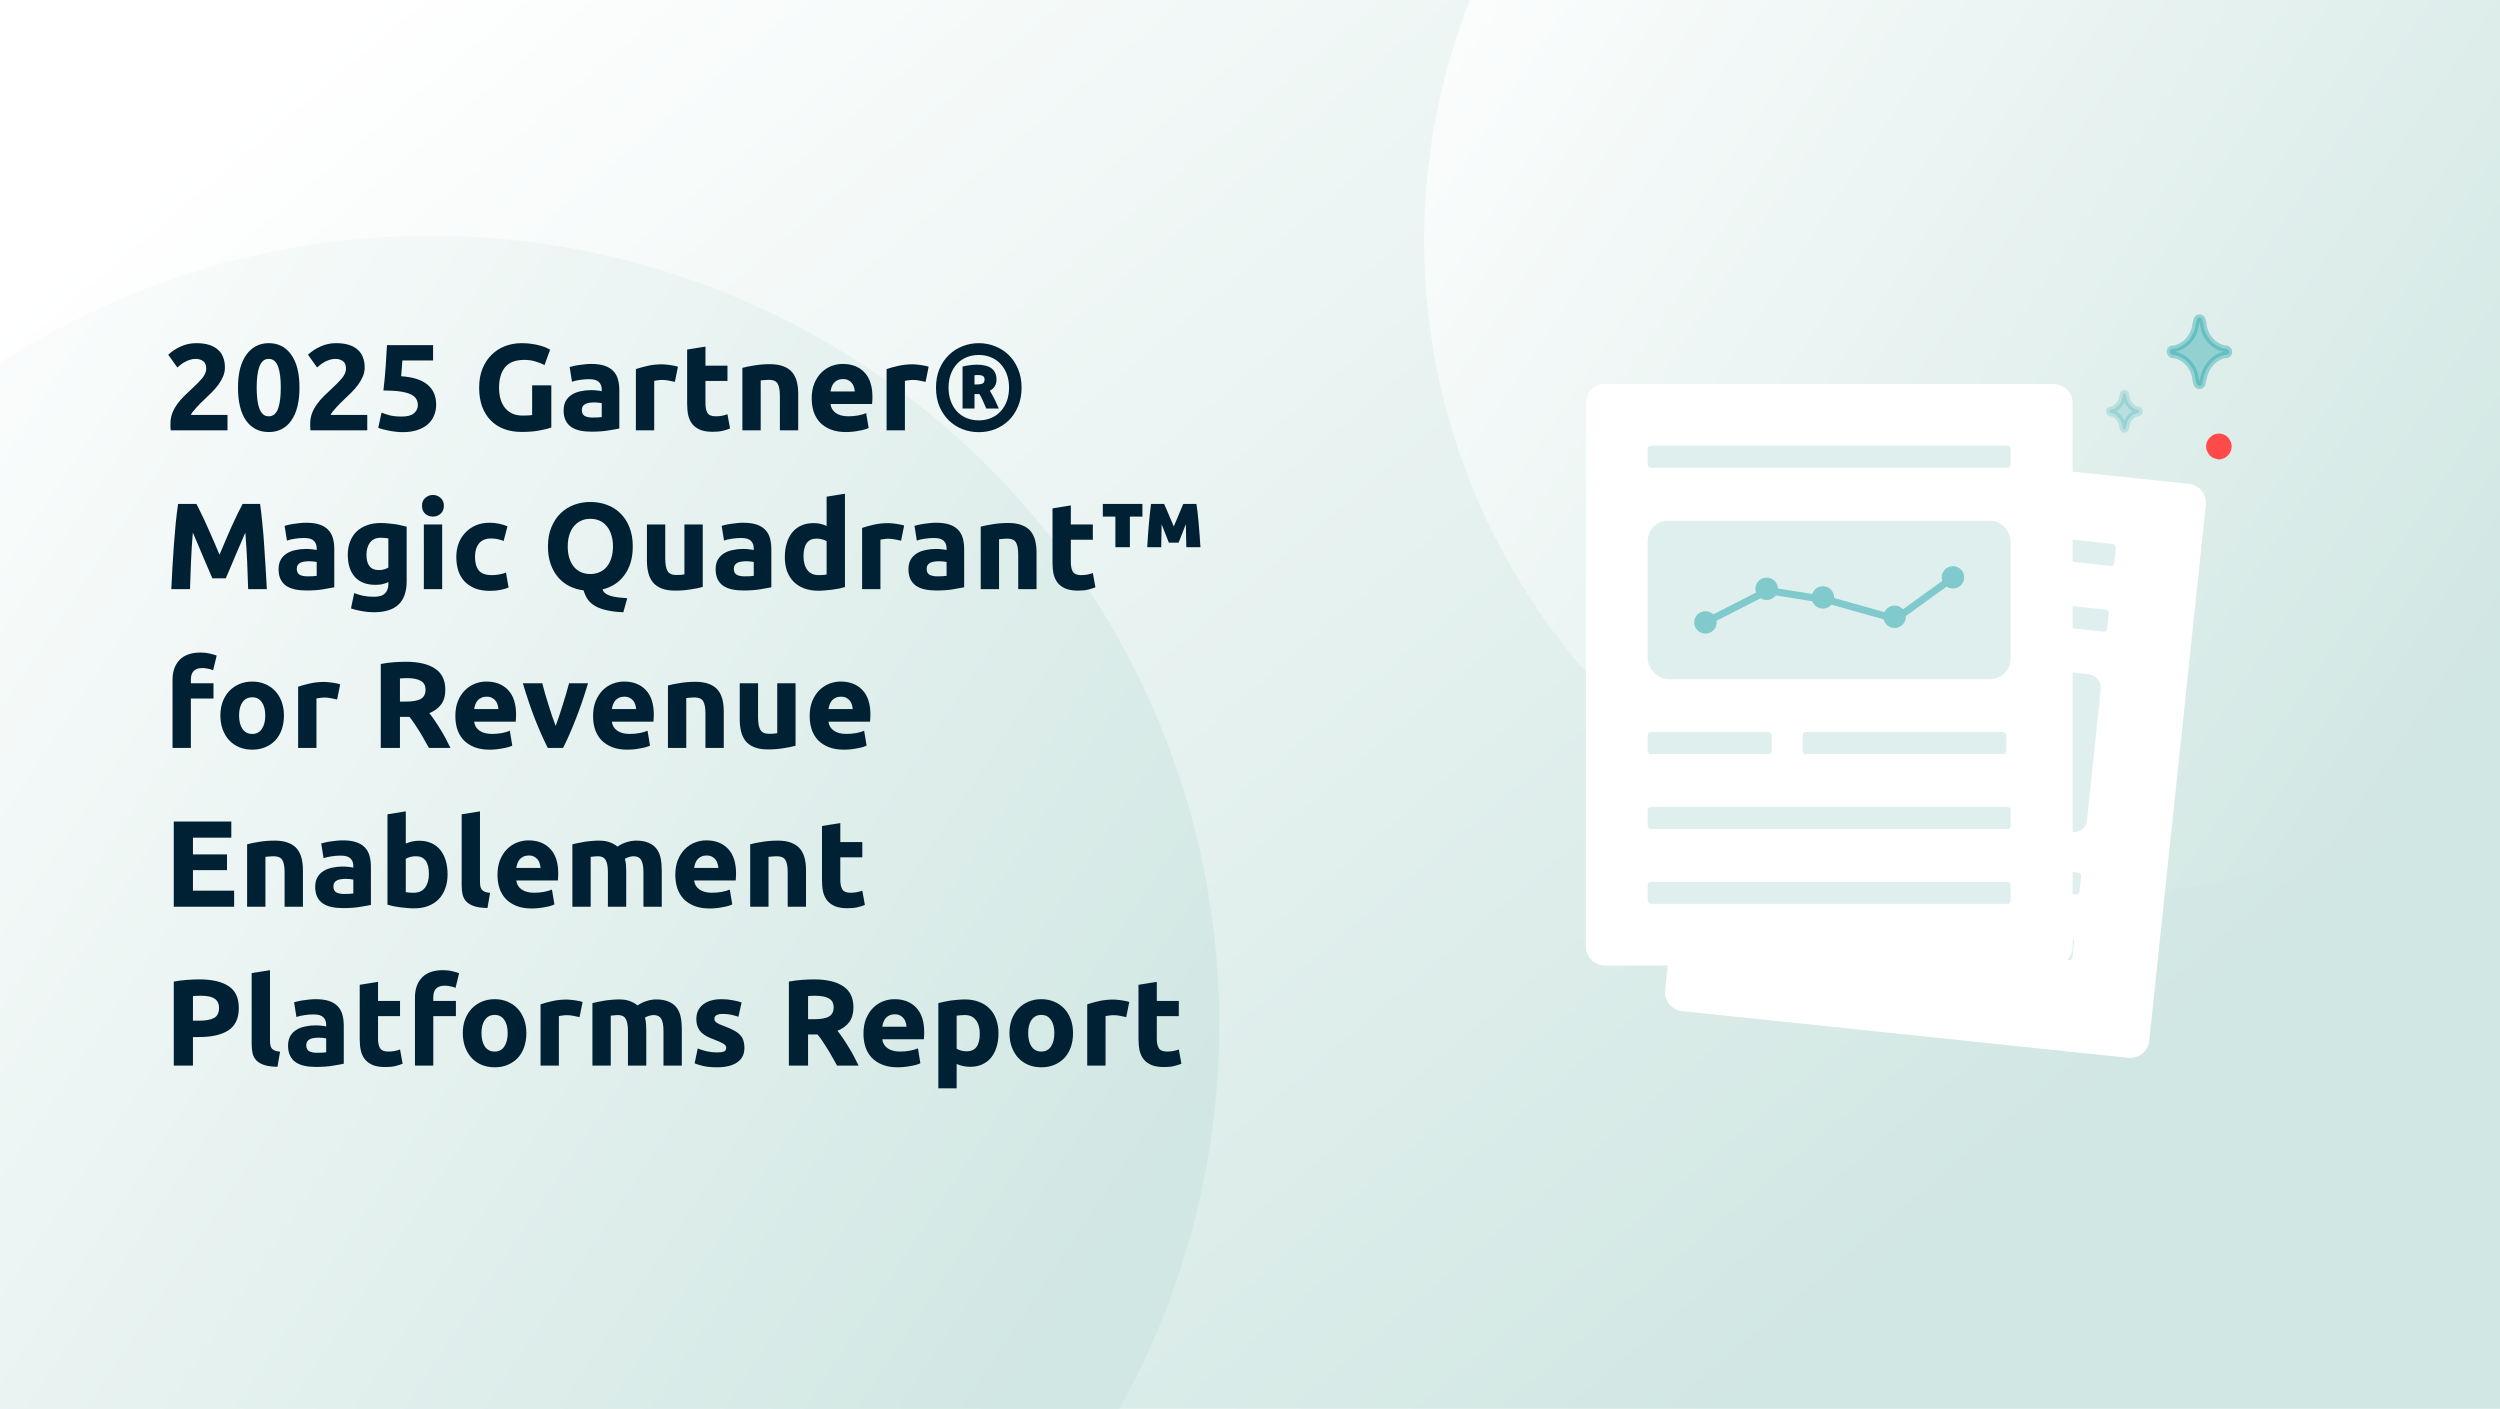 <svg width="488" height="275" viewBox="0 0 488 275" fill="none" xmlns="http://www.w3.org/2000/svg">
<g clip-path="url(#clip0_698_8728)">
<rect width="488" height="275" fill="white"/>
<path d="M0 8C0 3.582 3.582 0 8 0H480C484.418 0 488 3.582 488 8V275H0V8Z" fill="url(#paint0_linear_698_8728)"/>
<circle cx="84" cy="200" r="154" fill="url(#paint1_linear_698_8728)"/>
<circle cx="406" cy="47" r="128" fill="url(#paint2_linear_698_8728)"/>
<g filter="url(#filter0_d_698_8728)">
<path d="M322.484 190.787L333.542 86.056C333.756 84.034 335.615 82.577 337.683 82.794L393.695 88.653L424.656 91.892C426.742 92.111 428.255 93.921 428.042 95.942L424.986 124.879L416.983 200.673C416.77 202.694 414.911 204.152 412.825 203.933L325.853 194.835C323.767 194.616 322.253 192.806 322.466 190.785L322.484 190.787Z" fill="white"/>
</g>
<rect width="67.374" height="4.301" rx="0.6" transform="matrix(0.995 0.104 -0.105 0.994 337.906 176.207)" fill="#DFEFEE"/>
<rect width="67.374" height="4.301" rx="0.6" transform="matrix(0.995 0.104 -0.105 0.994 339.26 163.377)" fill="#DFEFEE"/>
<rect width="67.374" height="4.301" rx="0.6" transform="matrix(0.995 0.104 -0.105 0.994 346.034 99.231)" fill="#DFEFEE"/>
<rect width="8.638" height="4.301" rx="0.6" transform="matrix(0.995 0.104 -0.105 0.994 344.679 112.061)" fill="#DFEFEE"/>
<rect width="19.003" height="4.301" rx="0.6" transform="matrix(0.995 0.104 -0.105 0.994 358.427 113.5)" fill="#DFEFEE"/>
<rect width="29.368" height="4.301" rx="0.6" transform="matrix(0.995 0.104 -0.105 0.994 382.486 116.017)" fill="#DFEFEE"/>
<rect width="32.823" height="4.301" rx="0.6" transform="matrix(0.995 0.104 -0.105 0.994 343.324 124.89)" fill="#DFEFEE"/>
<rect width="32.823" height="4.301" rx="0.6" transform="matrix(0.995 0.104 -0.105 0.994 341.97 137.719)" fill="#DFEFEE"/>
<rect width="32.823" height="4.301" rx="0.6" transform="matrix(0.995 0.104 -0.105 0.994 340.615 150.548)" fill="#DFEFEE"/>
<rect width="29.368" height="30.967" rx="2.542" transform="matrix(0.995 0.104 -0.105 0.994 381.131 128.845)" fill="#DFEFEE"/>
<g filter="url(#filter1_d_698_8728)">
<path d="M307.017 182.23V76.118C307.017 74.07 308.713 72.415 310.793 72.415H367.113H398.244C400.342 72.415 402.037 74.07 402.037 76.118V105.436V182.23C402.037 184.278 400.342 185.933 398.244 185.933H310.793C308.696 185.933 307 184.278 307 182.23H307.017Z" fill="white"/>
<rect x="319.096" y="99.074" width="70.846" height="30.959" rx="4" fill="#DFEFEE"/>
<rect x="319.096" y="169.593" width="70.846" height="4.3" rx="0.6" fill="#DFEFEE"/>
<rect x="319.096" y="154.973" width="70.846" height="4.3" rx="0.6" fill="#DFEFEE"/>
<rect x="319.096" y="84.455" width="70.846" height="4.3" rx="0.6" fill="#DFEFEE"/>
<rect x="319.096" y="140.354" width="24.191" height="4.3" rx="0.6" fill="#DFEFEE"/>
<rect x="349.335" y="140.354" width="39.743" height="4.3" rx="0.6" fill="#DFEFEE"/>
<g opacity="0.5">
<path d="M330.363 118.95L342.541 112.73L354.519 114.642L367.476 118.293L378.674 110.207" stroke="#22A4A9" stroke-width="1.401" stroke-miterlimit="10"/>
<path d="M342.308 114.579C343.52 114.579 344.503 113.6 344.503 112.393C344.503 111.186 343.52 110.207 342.308 110.207C341.095 110.207 340.112 111.186 340.112 112.393C340.112 113.6 341.095 114.579 342.308 114.579Z" fill="#22A4A9"/>
<path d="M330.363 121.136C331.576 121.136 332.559 120.158 332.559 118.95C332.559 117.743 331.576 116.765 330.363 116.765C329.151 116.765 328.167 117.743 328.167 118.95C328.167 120.158 329.151 121.136 330.363 121.136Z" fill="#22A4A9"/>
<path d="M353.287 116.256C354.5 116.256 355.483 115.278 355.483 114.071C355.483 112.863 354.5 111.885 353.287 111.885C352.074 111.885 351.091 112.863 351.091 114.071C351.091 115.278 352.074 116.256 353.287 116.256Z" fill="#22A4A9"/>
<path d="M367.287 120.041C368.5 120.041 369.483 119.062 369.483 117.855C369.483 116.648 368.5 115.669 367.287 115.669C366.075 115.669 365.091 116.648 365.091 117.855C365.091 119.062 366.075 120.041 367.287 120.041Z" fill="#22A4A9"/>
<path d="M378.674 112.344C379.887 112.344 380.87 111.365 380.87 110.158C380.87 108.951 379.887 107.972 378.674 107.972C377.461 107.972 376.478 108.951 376.478 110.158C376.478 111.365 377.461 112.344 378.674 112.344Z" fill="#22A4A9"/>
</g>
</g>
<path d="M434.719 86.208C434.499 85.771 434.06 85.443 433.621 85.333C433.182 85.224 432.633 85.224 432.194 85.552C431.315 86.099 430.986 87.191 431.535 88.066C431.754 88.503 432.194 88.831 432.633 88.94C432.852 88.94 432.962 89.049 433.072 89.049C433.401 89.049 433.731 88.94 433.95 88.831C434.939 88.284 435.268 87.082 434.719 86.208Z" fill="#FE4A49" stroke="#FE4A49" stroke-width="1.271" stroke-miterlimit="10"/>
<path opacity="0.4" d="M434.281 69.268C434.39 69.268 434.5 69.268 434.61 69.268C435.269 69.159 435.269 68.284 434.61 68.066C434.5 68.066 434.39 68.066 434.281 68.066C432.085 67.628 430.438 65.77 430.108 63.475C430.108 63.148 429.999 62.82 429.889 62.492C429.779 61.836 428.901 61.836 428.791 62.492C428.681 62.82 428.681 63.148 428.571 63.475C428.242 65.77 426.595 67.628 424.399 68.066C424.289 68.066 424.179 68.066 424.07 68.066C423.411 68.175 423.411 69.049 424.07 69.268C424.179 69.268 424.289 69.268 424.399 69.268C426.595 69.705 428.242 71.563 428.571 73.858C428.571 74.186 428.681 74.514 428.791 74.842C428.901 75.497 429.779 75.497 429.889 74.842C429.999 74.514 429.999 74.186 430.108 73.858C430.548 71.563 432.195 69.705 434.281 69.268Z" fill="#22A4A9" stroke="#22A4A9" stroke-width="1.271" stroke-miterlimit="10"/>
<path opacity="0.2" d="M417.262 80.634H417.372C417.701 80.524 417.701 80.087 417.372 79.978H417.262C416.164 79.759 415.285 78.776 415.066 77.574C415.066 77.355 414.956 77.246 414.956 77.027C414.956 76.699 414.407 76.699 414.407 77.027C414.407 77.246 414.297 77.355 414.297 77.574C414.078 78.776 413.199 79.759 412.101 79.978H411.991C411.662 80.087 411.662 80.524 411.991 80.634H412.101C413.199 80.852 414.078 81.836 414.297 83.038C414.297 83.257 414.407 83.366 414.407 83.585C414.407 83.912 414.956 83.912 414.956 83.585C414.956 83.366 415.066 83.257 415.066 83.038C415.285 81.836 416.054 80.852 417.262 80.634Z" fill="#22A4A9" stroke="#22A4A9" stroke-width="1.271" stroke-miterlimit="10"/>
<path d="M43.904 71.736C43.904 72.344 43.784 72.928 43.544 73.488C43.304 74.048 42.992 74.592 42.608 75.12C42.224 75.632 41.792 76.128 41.312 76.608C40.832 77.088 40.36 77.544 39.896 77.976C39.656 78.2 39.392 78.456 39.104 78.744C38.832 79.016 38.568 79.296 38.312 79.584C38.056 79.872 37.824 80.144 37.616 80.4C37.424 80.64 37.304 80.84 37.256 81H44.408V84H33.32C33.288 83.824 33.272 83.6 33.272 83.328C33.272 83.056 33.272 82.864 33.272 82.752C33.272 81.984 33.392 81.28 33.632 80.64C33.888 80 34.216 79.408 34.616 78.864C35.016 78.304 35.464 77.784 35.96 77.304C36.472 76.824 36.976 76.344 37.472 75.864C37.856 75.496 38.216 75.152 38.552 74.832C38.888 74.496 39.184 74.176 39.44 73.872C39.696 73.552 39.896 73.24 40.04 72.936C40.184 72.616 40.256 72.296 40.256 71.976C40.256 71.272 40.056 70.776 39.656 70.488C39.256 70.2 38.76 70.056 38.168 70.056C37.736 70.056 37.328 70.128 36.944 70.272C36.576 70.4 36.232 70.56 35.912 70.752C35.608 70.928 35.344 71.112 35.12 71.304C34.896 71.48 34.728 71.624 34.616 71.736L32.84 69.24C33.544 68.584 34.36 68.048 35.288 67.632C36.232 67.2 37.24 66.984 38.312 66.984C39.288 66.984 40.128 67.096 40.832 67.32C41.536 67.544 42.112 67.864 42.56 68.28C43.024 68.68 43.36 69.176 43.568 69.768C43.792 70.344 43.904 71 43.904 71.736ZM58.457 75.648C58.457 78.448 57.921 80.6 56.849 82.104C55.793 83.592 54.329 84.336 52.457 84.336C50.585 84.336 49.113 83.592 48.041 82.104C46.985 80.6 46.457 78.448 46.457 75.648C46.457 74.256 46.593 73.024 46.865 71.952C47.153 70.88 47.561 69.976 48.089 69.24C48.617 68.504 49.249 67.944 49.985 67.56C50.721 67.176 51.545 66.984 52.457 66.984C54.329 66.984 55.793 67.736 56.849 69.24C57.921 70.728 58.457 72.864 58.457 75.648ZM54.809 75.648C54.809 74.816 54.769 74.064 54.689 73.392C54.609 72.704 54.481 72.112 54.305 71.616C54.129 71.12 53.889 70.736 53.585 70.464C53.281 70.192 52.905 70.056 52.457 70.056C52.009 70.056 51.633 70.192 51.329 70.464C51.041 70.736 50.801 71.12 50.609 71.616C50.433 72.112 50.305 72.704 50.225 73.392C50.145 74.064 50.105 74.816 50.105 75.648C50.105 76.48 50.145 77.24 50.225 77.928C50.305 78.616 50.433 79.208 50.609 79.704C50.801 80.2 51.041 80.584 51.329 80.856C51.633 81.128 52.009 81.264 52.457 81.264C52.905 81.264 53.281 81.128 53.585 80.856C53.889 80.584 54.129 80.2 54.305 79.704C54.481 79.208 54.609 78.616 54.689 77.928C54.769 77.24 54.809 76.48 54.809 75.648ZM71.185 71.736C71.185 72.344 71.065 72.928 70.825 73.488C70.585 74.048 70.273 74.592 69.889 75.12C69.505 75.632 69.073 76.128 68.593 76.608C68.113 77.088 67.641 77.544 67.177 77.976C66.937 78.2 66.673 78.456 66.385 78.744C66.113 79.016 65.849 79.296 65.593 79.584C65.337 79.872 65.105 80.144 64.897 80.4C64.705 80.64 64.585 80.84 64.537 81H71.689V84H60.601C60.569 83.824 60.553 83.6 60.553 83.328C60.553 83.056 60.553 82.864 60.553 82.752C60.553 81.984 60.673 81.28 60.913 80.64C61.169 80 61.497 79.408 61.897 78.864C62.297 78.304 62.745 77.784 63.241 77.304C63.753 76.824 64.257 76.344 64.753 75.864C65.137 75.496 65.497 75.152 65.833 74.832C66.169 74.496 66.465 74.176 66.721 73.872C66.977 73.552 67.177 73.24 67.321 72.936C67.465 72.616 67.537 72.296 67.537 71.976C67.537 71.272 67.337 70.776 66.937 70.488C66.537 70.2 66.041 70.056 65.449 70.056C65.017 70.056 64.609 70.128 64.225 70.272C63.857 70.4 63.513 70.56 63.193 70.752C62.889 70.928 62.625 71.112 62.401 71.304C62.177 71.48 62.009 71.624 61.897 71.736L60.121 69.24C60.825 68.584 61.641 68.048 62.569 67.632C63.513 67.2 64.521 66.984 65.593 66.984C66.569 66.984 67.409 67.096 68.113 67.32C68.817 67.544 69.393 67.864 69.841 68.28C70.305 68.68 70.641 69.176 70.849 69.768C71.073 70.344 71.185 71 71.185 71.736ZM81.562 79.104C81.562 78.64 81.458 78.232 81.25 77.88C81.042 77.512 80.682 77.208 80.17 76.968C79.658 76.728 78.97 76.544 78.106 76.416C77.242 76.288 76.154 76.224 74.842 76.224C75.018 74.736 75.162 73.224 75.274 71.688C75.386 70.152 75.474 68.712 75.538 67.368H84.538V70.368H78.538C78.506 70.944 78.466 71.504 78.418 72.048C78.386 72.576 78.346 73.04 78.298 73.44C80.634 73.6 82.354 74.152 83.458 75.096C84.578 76.024 85.138 77.32 85.138 78.984C85.138 79.752 85.002 80.464 84.73 81.12C84.458 81.776 84.05 82.344 83.506 82.824C82.962 83.304 82.274 83.68 81.442 83.952C80.626 84.224 79.666 84.36 78.562 84.36C78.13 84.36 77.674 84.328 77.194 84.264C76.73 84.216 76.274 84.144 75.826 84.048C75.394 83.968 75.002 83.88 74.65 83.784C74.298 83.688 74.026 83.592 73.834 83.496L74.482 80.544C74.882 80.72 75.41 80.896 76.066 81.072C76.722 81.232 77.506 81.312 78.418 81.312C79.522 81.312 80.322 81.096 80.818 80.664C81.314 80.216 81.562 79.696 81.562 79.104ZM102.36 70.248C100.616 70.248 99.352 70.736 98.568 71.712C97.8 72.672 97.416 73.992 97.416 75.672C97.416 76.488 97.512 77.232 97.704 77.904C97.896 78.56 98.184 79.128 98.568 79.608C98.952 80.088 99.432 80.464 100.008 80.736C100.584 80.992 101.256 81.12 102.024 81.12C102.44 81.12 102.792 81.112 103.08 81.096C103.384 81.08 103.648 81.048 103.872 81V75.216H107.616V83.448C107.168 83.624 106.448 83.808 105.456 84C104.464 84.208 103.24 84.312 101.784 84.312C100.536 84.312 99.4 84.12 98.376 83.736C97.368 83.352 96.504 82.792 95.784 82.056C95.064 81.32 94.504 80.416 94.104 79.344C93.72 78.272 93.528 77.048 93.528 75.672C93.528 74.28 93.744 73.048 94.176 71.976C94.608 70.904 95.2 70 95.952 69.264C96.704 68.512 97.584 67.944 98.592 67.56C99.616 67.176 100.704 66.984 101.856 66.984C102.64 66.984 103.344 67.04 103.968 67.152C104.608 67.248 105.152 67.368 105.6 67.512C106.064 67.64 106.44 67.776 106.728 67.92C107.032 68.064 107.248 68.176 107.376 68.256L106.296 71.256C105.784 70.984 105.192 70.752 104.52 70.56C103.864 70.352 103.144 70.248 102.36 70.248ZM115.684 81.504C116.036 81.504 116.372 81.496 116.692 81.48C117.012 81.464 117.268 81.44 117.46 81.408V78.696C117.316 78.664 117.1 78.632 116.812 78.6C116.524 78.568 116.26 78.552 116.02 78.552C115.684 78.552 115.364 78.576 115.06 78.624C114.772 78.656 114.516 78.728 114.292 78.84C114.068 78.952 113.892 79.104 113.764 79.296C113.636 79.488 113.572 79.728 113.572 80.016C113.572 80.576 113.756 80.968 114.124 81.192C114.508 81.4 115.028 81.504 115.684 81.504ZM115.396 71.04C116.452 71.04 117.332 71.16 118.036 71.4C118.74 71.64 119.3 71.984 119.716 72.432C120.148 72.88 120.452 73.424 120.628 74.064C120.804 74.704 120.892 75.416 120.892 76.2V83.64C120.38 83.752 119.668 83.88 118.756 84.024C117.844 84.184 116.74 84.264 115.444 84.264C114.628 84.264 113.884 84.192 113.212 84.048C112.556 83.904 111.988 83.672 111.508 83.352C111.028 83.016 110.66 82.584 110.404 82.056C110.148 81.528 110.02 80.88 110.02 80.112C110.02 79.376 110.164 78.752 110.452 78.24C110.756 77.728 111.156 77.32 111.652 77.016C112.148 76.712 112.716 76.496 113.356 76.368C113.996 76.224 114.66 76.152 115.348 76.152C115.812 76.152 116.22 76.176 116.572 76.224C116.94 76.256 117.236 76.304 117.46 76.368V76.032C117.46 75.424 117.276 74.936 116.908 74.568C116.54 74.2 115.9 74.016 114.988 74.016C114.38 74.016 113.78 74.064 113.188 74.16C112.596 74.24 112.084 74.36 111.652 74.52L111.196 71.64C111.404 71.576 111.66 71.512 111.964 71.448C112.284 71.368 112.628 71.304 112.996 71.256C113.364 71.192 113.748 71.144 114.148 71.112C114.564 71.064 114.98 71.04 115.396 71.04ZM131.733 74.544C131.413 74.464 131.037 74.384 130.605 74.304C130.173 74.208 129.709 74.16 129.213 74.16C128.989 74.16 128.717 74.184 128.397 74.232C128.093 74.264 127.861 74.304 127.701 74.352V84H124.125V72.048C124.765 71.824 125.517 71.616 126.381 71.424C127.261 71.216 128.237 71.112 129.309 71.112C129.501 71.112 129.733 71.128 130.005 71.16C130.277 71.176 130.549 71.208 130.821 71.256C131.093 71.288 131.365 71.336 131.637 71.4C131.909 71.448 132.141 71.512 132.333 71.592L131.733 74.544ZM134.13 68.232L137.706 67.656V71.376H142.002V74.352H137.706V78.792C137.706 79.544 137.834 80.144 138.09 80.592C138.362 81.04 138.898 81.264 139.698 81.264C140.082 81.264 140.474 81.232 140.874 81.168C141.29 81.088 141.666 80.984 142.002 80.856L142.506 83.64C142.074 83.816 141.594 83.968 141.066 84.096C140.538 84.224 139.89 84.288 139.122 84.288C138.146 84.288 137.338 84.16 136.698 83.904C136.058 83.632 135.546 83.264 135.162 82.8C134.778 82.32 134.506 81.744 134.346 81.072C134.202 80.4 134.13 79.656 134.13 78.84V68.232ZM144.914 71.808C145.522 71.632 146.306 71.472 147.266 71.328C148.226 71.168 149.234 71.088 150.29 71.088C151.362 71.088 152.25 71.232 152.954 71.52C153.674 71.792 154.242 72.184 154.658 72.696C155.074 73.208 155.37 73.816 155.546 74.52C155.722 75.224 155.81 76.008 155.81 76.872V84H152.234V77.304C152.234 76.152 152.082 75.336 151.778 74.856C151.474 74.376 150.906 74.136 150.074 74.136C149.818 74.136 149.546 74.152 149.258 74.184C148.97 74.2 148.714 74.224 148.49 74.256V84H144.914V71.808ZM158.447 77.784C158.447 76.664 158.615 75.688 158.951 74.856C159.303 74.008 159.759 73.304 160.319 72.744C160.879 72.184 161.519 71.76 162.239 71.472C162.975 71.184 163.727 71.04 164.495 71.04C166.287 71.04 167.703 71.592 168.743 72.696C169.783 73.784 170.303 75.392 170.303 77.52C170.303 77.728 170.295 77.96 170.279 78.216C170.263 78.456 170.247 78.672 170.231 78.864H162.119C162.199 79.6 162.543 80.184 163.151 80.616C163.759 81.048 164.575 81.264 165.599 81.264C166.255 81.264 166.895 81.208 167.519 81.096C168.159 80.968 168.679 80.816 169.079 80.64L169.559 83.544C169.367 83.64 169.111 83.736 168.791 83.832C168.471 83.928 168.111 84.008 167.711 84.072C167.327 84.152 166.911 84.216 166.463 84.264C166.015 84.312 165.567 84.336 165.119 84.336C163.983 84.336 162.991 84.168 162.143 83.832C161.311 83.496 160.615 83.04 160.055 82.464C159.511 81.872 159.103 81.176 158.831 80.376C158.575 79.576 158.447 78.712 158.447 77.784ZM166.847 76.416C166.831 76.112 166.775 75.816 166.679 75.528C166.599 75.24 166.463 74.984 166.271 74.76C166.095 74.536 165.863 74.352 165.575 74.208C165.303 74.064 164.959 73.992 164.543 73.992C164.143 73.992 163.799 74.064 163.511 74.208C163.223 74.336 162.983 74.512 162.791 74.736C162.599 74.96 162.447 75.224 162.335 75.528C162.239 75.816 162.167 76.112 162.119 76.416H166.847ZM180.671 74.544C180.351 74.464 179.975 74.384 179.543 74.304C179.111 74.208 178.647 74.16 178.151 74.16C177.927 74.16 177.655 74.184 177.335 74.232C177.031 74.264 176.799 74.304 176.639 74.352V84H173.063V72.048C173.703 71.824 174.455 71.616 175.319 71.424C176.199 71.216 177.175 71.112 178.247 71.112C178.439 71.112 178.671 71.128 178.943 71.16C179.215 71.176 179.487 71.208 179.759 71.256C180.031 71.288 180.303 71.336 180.575 71.4C180.847 71.448 181.079 71.512 181.271 71.592L180.671 74.544ZM199.412 75.672C199.412 77.048 199.18 78.272 198.716 79.344C198.268 80.416 197.66 81.328 196.892 82.08C196.124 82.816 195.236 83.384 194.228 83.784C193.22 84.168 192.164 84.36 191.06 84.36C189.956 84.36 188.9 84.168 187.892 83.784C186.884 83.384 185.996 82.816 185.228 82.08C184.46 81.328 183.844 80.416 183.38 79.344C182.932 78.272 182.708 77.048 182.708 75.672C182.708 74.312 182.932 73.096 183.38 72.024C183.844 70.936 184.46 70.024 185.228 69.288C185.996 68.536 186.884 67.968 187.892 67.584C188.9 67.184 189.956 66.984 191.06 66.984C192.164 66.984 193.22 67.184 194.228 67.584C195.236 67.968 196.124 68.536 196.892 69.288C197.66 70.024 198.268 70.936 198.716 72.024C199.18 73.096 199.412 74.312 199.412 75.672ZM196.964 75.672C196.964 74.712 196.82 73.84 196.532 73.056C196.244 72.272 195.836 71.6 195.308 71.04C194.796 70.48 194.172 70.048 193.436 69.744C192.716 69.44 191.924 69.288 191.06 69.288C190.196 69.288 189.396 69.44 188.66 69.744C187.94 70.048 187.316 70.48 186.788 71.04C186.276 71.6 185.876 72.272 185.588 73.056C185.3 73.84 185.156 74.712 185.156 75.672C185.156 76.632 185.3 77.504 185.588 78.288C185.876 79.072 186.276 79.744 186.788 80.304C187.316 80.864 187.94 81.296 188.66 81.6C189.396 81.904 190.196 82.056 191.06 82.056C191.924 82.056 192.716 81.904 193.436 81.6C194.172 81.296 194.796 80.864 195.308 80.304C195.836 79.744 196.244 79.072 196.532 78.288C196.82 77.504 196.964 76.632 196.964 75.672ZM192.524 79.752C192.252 79.144 192.02 78.616 191.828 78.168C191.636 77.704 191.42 77.288 191.18 76.92H190.22V79.752H187.892V71.544C188.436 71.416 188.94 71.328 189.404 71.28C189.884 71.216 190.3 71.184 190.652 71.184C193.228 71.184 194.516 72.152 194.516 74.088C194.516 75.08 194.084 75.808 193.22 76.272C193.396 76.544 193.548 76.808 193.676 77.064C193.82 77.304 193.956 77.56 194.084 77.832C194.228 78.088 194.364 78.376 194.492 78.696C194.636 79 194.796 79.352 194.972 79.752H192.524ZM190.22 75.048H190.652C191.164 75.048 191.548 74.984 191.804 74.856C192.06 74.712 192.188 74.448 192.188 74.064C192.188 73.744 192.076 73.52 191.852 73.392C191.628 73.264 191.3 73.2 190.868 73.2C190.756 73.2 190.636 73.208 190.508 73.224C190.396 73.224 190.3 73.232 190.22 73.248V75.048ZM38.336 98.368C38.624 98.896 38.952 99.552 39.32 100.336C39.704 101.104 40.096 101.944 40.496 102.856C40.912 103.752 41.32 104.672 41.72 105.616C42.12 106.56 42.496 107.448 42.848 108.28C43.2 107.448 43.576 106.56 43.976 105.616C44.376 104.672 44.776 103.752 45.176 102.856C45.592 101.944 45.984 101.104 46.352 100.336C46.736 99.552 47.072 98.896 47.36 98.368H50.768C50.928 99.472 51.072 100.712 51.2 102.088C51.344 103.448 51.464 104.872 51.56 106.36C51.672 107.832 51.768 109.312 51.848 110.8C51.944 112.288 52.024 113.688 52.088 115H48.44C48.392 113.384 48.328 111.624 48.248 109.72C48.168 107.816 48.048 105.896 47.888 103.96C47.6 104.632 47.28 105.376 46.928 106.192C46.576 107.008 46.224 107.824 45.872 108.64C45.536 109.456 45.208 110.24 44.888 110.992C44.568 111.728 44.296 112.36 44.072 112.888H41.456C41.232 112.36 40.96 111.728 40.64 110.992C40.32 110.24 39.984 109.456 39.632 108.64C39.296 107.824 38.952 107.008 38.6 106.192C38.248 105.376 37.928 104.632 37.64 103.96C37.48 105.896 37.36 107.816 37.28 109.72C37.2 111.624 37.136 113.384 37.088 115H33.44C33.504 113.688 33.576 112.288 33.656 110.8C33.752 109.312 33.848 107.832 33.944 106.36C34.056 104.872 34.176 103.448 34.304 102.088C34.448 100.712 34.6 99.472 34.76 98.368H38.336ZM60.043 112.504C60.395 112.504 60.731 112.496 61.051 112.48C61.371 112.464 61.627 112.44 61.819 112.408V109.696C61.675 109.664 61.459 109.632 61.171 109.6C60.883 109.568 60.619 109.552 60.379 109.552C60.043 109.552 59.723 109.576 59.419 109.624C59.131 109.656 58.875 109.728 58.651 109.84C58.427 109.952 58.251 110.104 58.123 110.296C57.995 110.488 57.931 110.728 57.931 111.016C57.931 111.576 58.115 111.968 58.483 112.192C58.867 112.4 59.387 112.504 60.043 112.504ZM59.755 102.04C60.811 102.04 61.691 102.16 62.395 102.4C63.099 102.64 63.659 102.984 64.075 103.432C64.507 103.88 64.811 104.424 64.987 105.064C65.163 105.704 65.251 106.416 65.251 107.2V114.64C64.739 114.752 64.027 114.88 63.115 115.024C62.203 115.184 61.099 115.264 59.803 115.264C58.987 115.264 58.243 115.192 57.571 115.048C56.915 114.904 56.347 114.672 55.867 114.352C55.387 114.016 55.019 113.584 54.763 113.056C54.507 112.528 54.379 111.88 54.379 111.112C54.379 110.376 54.523 109.752 54.811 109.24C55.115 108.728 55.515 108.32 56.011 108.016C56.507 107.712 57.075 107.496 57.715 107.368C58.355 107.224 59.019 107.152 59.707 107.152C60.171 107.152 60.579 107.176 60.931 107.224C61.299 107.256 61.595 107.304 61.819 107.368V107.032C61.819 106.424 61.635 105.936 61.267 105.568C60.899 105.2 60.259 105.016 59.347 105.016C58.739 105.016 58.139 105.064 57.547 105.16C56.955 105.24 56.443 105.36 56.011 105.52L55.555 102.64C55.763 102.576 56.019 102.512 56.323 102.448C56.643 102.368 56.987 102.304 57.355 102.256C57.723 102.192 58.107 102.144 58.507 102.112C58.923 102.064 59.339 102.04 59.755 102.04ZM71.533 108.28C71.533 110.28 72.341 111.28 73.957 111.28C74.325 111.28 74.669 111.232 74.989 111.136C75.309 111.04 75.581 110.928 75.805 110.8V105.088C75.629 105.056 75.421 105.032 75.181 105.016C74.941 104.984 74.661 104.968 74.341 104.968C73.397 104.968 72.693 105.28 72.229 105.904C71.765 106.528 71.533 107.32 71.533 108.28ZM79.381 113.416C79.381 115.48 78.853 117.008 77.797 118C76.757 119.008 75.141 119.512 72.949 119.512C72.181 119.512 71.413 119.44 70.645 119.296C69.877 119.168 69.165 118.992 68.509 118.768L69.133 115.768C69.693 115.992 70.277 116.168 70.885 116.296C71.509 116.424 72.213 116.488 72.997 116.488C74.021 116.488 74.741 116.264 75.157 115.816C75.589 115.368 75.805 114.792 75.805 114.088V113.632C75.421 113.808 75.021 113.944 74.605 114.04C74.205 114.12 73.765 114.16 73.285 114.16C71.541 114.16 70.205 113.648 69.277 112.624C68.349 111.584 67.885 110.136 67.885 108.28C67.885 107.352 68.029 106.512 68.317 105.76C68.605 104.992 69.021 104.336 69.565 103.792C70.125 103.248 70.805 102.832 71.605 102.544C72.405 102.24 73.309 102.088 74.317 102.088C74.749 102.088 75.189 102.112 75.637 102.16C76.101 102.192 76.557 102.24 77.005 102.304C77.453 102.368 77.877 102.448 78.277 102.544C78.693 102.624 79.061 102.712 79.381 102.808V113.416ZM86.311 115H82.735V102.376H86.311V115ZM86.647 98.728C86.647 99.384 86.431 99.904 85.999 100.288C85.583 100.656 85.087 100.84 84.511 100.84C83.935 100.84 83.431 100.656 82.999 100.288C82.583 99.904 82.375 99.384 82.375 98.728C82.375 98.072 82.583 97.56 82.999 97.192C83.431 96.808 83.935 96.616 84.511 96.616C85.087 96.616 85.583 96.808 85.999 97.192C86.431 97.56 86.647 98.072 86.647 98.728ZM89.072 108.688C89.072 107.776 89.216 106.92 89.504 106.12C89.808 105.304 90.24 104.6 90.8 104.008C91.36 103.4 92.04 102.92 92.84 102.568C93.64 102.216 94.552 102.04 95.576 102.04C96.248 102.04 96.864 102.104 97.424 102.232C97.984 102.344 98.528 102.512 99.056 102.736L98.312 105.592C97.976 105.464 97.608 105.352 97.208 105.256C96.808 105.16 96.36 105.112 95.864 105.112C94.808 105.112 94.016 105.44 93.488 106.096C92.976 106.752 92.72 107.616 92.72 108.688C92.72 109.824 92.96 110.704 93.44 111.328C93.936 111.952 94.792 112.264 96.008 112.264C96.44 112.264 96.904 112.224 97.4 112.144C97.896 112.064 98.352 111.936 98.768 111.76L99.272 114.688C98.856 114.864 98.336 115.016 97.712 115.144C97.088 115.272 96.4 115.336 95.648 115.336C94.496 115.336 93.504 115.168 92.672 114.832C91.84 114.48 91.152 114.008 90.608 113.416C90.08 112.824 89.688 112.128 89.432 111.328C89.192 110.512 89.072 109.632 89.072 108.688ZM110.822 106.672C110.822 107.488 110.918 108.224 111.11 108.88C111.318 109.536 111.606 110.104 111.974 110.584C112.358 111.048 112.822 111.408 113.366 111.664C113.91 111.92 114.534 112.048 115.238 112.048C115.926 112.048 116.542 111.92 117.086 111.664C117.646 111.408 118.11 111.048 118.478 110.584C118.862 110.104 119.15 109.536 119.342 108.88C119.55 108.224 119.654 107.488 119.654 106.672C119.654 105.856 119.55 105.12 119.342 104.464C119.15 103.792 118.862 103.224 118.478 102.76C118.11 102.28 117.646 101.912 117.086 101.656C116.542 101.4 115.926 101.272 115.238 101.272C114.534 101.272 113.91 101.408 113.366 101.68C112.822 101.936 112.358 102.304 111.974 102.784C111.606 103.248 111.318 103.816 111.11 104.488C110.918 105.144 110.822 105.872 110.822 106.672ZM123.518 106.672C123.518 107.84 123.374 108.896 123.086 109.84C122.798 110.768 122.39 111.584 121.862 112.288C121.35 112.992 120.734 113.576 120.014 114.04C119.294 114.504 118.502 114.84 117.638 115.048C117.718 115.368 117.894 115.624 118.166 115.816C118.438 116.024 118.782 116.192 119.198 116.32C119.614 116.448 120.094 116.544 120.638 116.608C121.198 116.672 121.798 116.728 122.438 116.776L121.67 119.512C120.422 119.464 119.35 119.336 118.454 119.128C117.574 118.936 116.822 118.664 116.198 118.312C115.59 117.96 115.102 117.528 114.734 117.016C114.382 116.504 114.11 115.912 113.918 115.24C112.926 115.112 112.006 114.84 111.158 114.424C110.31 113.992 109.574 113.416 108.95 112.696C108.326 111.976 107.838 111.112 107.486 110.104C107.134 109.096 106.958 107.952 106.958 106.672C106.958 105.248 107.182 104 107.63 102.928C108.078 101.84 108.678 100.928 109.43 100.192C110.198 99.456 111.078 98.904 112.07 98.536C113.078 98.168 114.134 97.984 115.238 97.984C116.374 97.984 117.446 98.168 118.454 98.536C119.462 98.904 120.342 99.456 121.094 100.192C121.846 100.928 122.438 101.84 122.87 102.928C123.302 104 123.518 105.248 123.518 106.672ZM137.175 114.568C136.567 114.744 135.783 114.904 134.823 115.048C133.863 115.208 132.855 115.288 131.799 115.288C130.727 115.288 129.831 115.144 129.111 114.856C128.407 114.568 127.847 114.168 127.431 113.656C127.015 113.128 126.719 112.504 126.543 111.784C126.367 111.064 126.279 110.272 126.279 109.408V102.376H129.855V108.976C129.855 110.128 130.007 110.96 130.311 111.472C130.615 111.984 131.183 112.24 132.015 112.24C132.271 112.24 132.543 112.232 132.831 112.216C133.119 112.184 133.375 112.152 133.599 112.12V102.376H137.175V114.568ZM145.356 112.504C145.708 112.504 146.044 112.496 146.364 112.48C146.684 112.464 146.94 112.44 147.132 112.408V109.696C146.988 109.664 146.772 109.632 146.484 109.6C146.196 109.568 145.932 109.552 145.692 109.552C145.356 109.552 145.036 109.576 144.732 109.624C144.444 109.656 144.188 109.728 143.964 109.84C143.74 109.952 143.564 110.104 143.436 110.296C143.308 110.488 143.244 110.728 143.244 111.016C143.244 111.576 143.428 111.968 143.796 112.192C144.18 112.4 144.7 112.504 145.356 112.504ZM145.068 102.04C146.124 102.04 147.004 102.16 147.708 102.4C148.412 102.64 148.972 102.984 149.388 103.432C149.82 103.88 150.124 104.424 150.3 105.064C150.476 105.704 150.564 106.416 150.564 107.2V114.64C150.052 114.752 149.34 114.88 148.428 115.024C147.516 115.184 146.412 115.264 145.116 115.264C144.3 115.264 143.556 115.192 142.884 115.048C142.228 114.904 141.66 114.672 141.18 114.352C140.7 114.016 140.332 113.584 140.076 113.056C139.82 112.528 139.692 111.88 139.692 111.112C139.692 110.376 139.836 109.752 140.124 109.24C140.428 108.728 140.828 108.32 141.324 108.016C141.82 107.712 142.388 107.496 143.028 107.368C143.668 107.224 144.332 107.152 145.02 107.152C145.484 107.152 145.892 107.176 146.244 107.224C146.612 107.256 146.908 107.304 147.132 107.368V107.032C147.132 106.424 146.948 105.936 146.58 105.568C146.212 105.2 145.572 105.016 144.66 105.016C144.052 105.016 143.452 105.064 142.86 105.16C142.268 105.24 141.756 105.36 141.324 105.52L140.868 102.64C141.076 102.576 141.332 102.512 141.636 102.448C141.956 102.368 142.3 102.304 142.668 102.256C143.036 102.192 143.42 102.144 143.82 102.112C144.236 102.064 144.652 102.04 145.068 102.04ZM156.845 108.592C156.845 109.696 157.093 110.584 157.589 111.256C158.085 111.928 158.821 112.264 159.797 112.264C160.117 112.264 160.413 112.256 160.685 112.24C160.957 112.208 161.181 112.176 161.357 112.144V105.64C161.133 105.496 160.837 105.376 160.469 105.28C160.117 105.184 159.757 105.136 159.389 105.136C157.693 105.136 156.845 106.288 156.845 108.592ZM164.933 114.592C164.613 114.688 164.245 114.784 163.829 114.88C163.413 114.96 162.973 115.032 162.509 115.096C162.061 115.16 161.597 115.208 161.117 115.24C160.653 115.288 160.205 115.312 159.773 115.312C158.733 115.312 157.805 115.16 156.989 114.856C156.173 114.552 155.485 114.12 154.925 113.56C154.365 112.984 153.933 112.296 153.629 111.496C153.341 110.68 153.197 109.768 153.197 108.76C153.197 107.736 153.325 106.816 153.581 106C153.837 105.168 154.205 104.464 154.685 103.888C155.165 103.312 155.749 102.872 156.437 102.568C157.141 102.264 157.941 102.112 158.837 102.112C159.333 102.112 159.773 102.16 160.157 102.256C160.557 102.352 160.957 102.488 161.357 102.664V96.952L164.933 96.376V114.592ZM175.89 105.544C175.57 105.464 175.194 105.384 174.762 105.304C174.33 105.208 173.866 105.16 173.37 105.16C173.146 105.16 172.874 105.184 172.554 105.232C172.25 105.264 172.018 105.304 171.858 105.352V115H168.282V103.048C168.922 102.824 169.674 102.616 170.538 102.424C171.418 102.216 172.394 102.112 173.466 102.112C173.658 102.112 173.89 102.128 174.162 102.16C174.434 102.176 174.706 102.208 174.978 102.256C175.25 102.288 175.522 102.336 175.794 102.4C176.066 102.448 176.298 102.512 176.49 102.592L175.89 105.544ZM182.996 112.504C183.348 112.504 183.684 112.496 184.004 112.48C184.324 112.464 184.58 112.44 184.772 112.408V109.696C184.628 109.664 184.412 109.632 184.124 109.6C183.836 109.568 183.572 109.552 183.332 109.552C182.996 109.552 182.676 109.576 182.372 109.624C182.084 109.656 181.828 109.728 181.604 109.84C181.38 109.952 181.204 110.104 181.076 110.296C180.948 110.488 180.884 110.728 180.884 111.016C180.884 111.576 181.068 111.968 181.436 112.192C181.82 112.4 182.34 112.504 182.996 112.504ZM182.708 102.04C183.764 102.04 184.644 102.16 185.348 102.4C186.052 102.64 186.612 102.984 187.028 103.432C187.46 103.88 187.764 104.424 187.94 105.064C188.116 105.704 188.204 106.416 188.204 107.2V114.64C187.692 114.752 186.98 114.88 186.068 115.024C185.156 115.184 184.052 115.264 182.756 115.264C181.94 115.264 181.196 115.192 180.524 115.048C179.868 114.904 179.3 114.672 178.82 114.352C178.34 114.016 177.972 113.584 177.716 113.056C177.46 112.528 177.332 111.88 177.332 111.112C177.332 110.376 177.476 109.752 177.764 109.24C178.068 108.728 178.468 108.32 178.964 108.016C179.46 107.712 180.028 107.496 180.668 107.368C181.308 107.224 181.972 107.152 182.66 107.152C183.124 107.152 183.532 107.176 183.884 107.224C184.252 107.256 184.548 107.304 184.772 107.368V107.032C184.772 106.424 184.588 105.936 184.22 105.568C183.852 105.2 183.212 105.016 182.3 105.016C181.692 105.016 181.092 105.064 180.5 105.16C179.908 105.24 179.396 105.36 178.964 105.52L178.508 102.64C178.716 102.576 178.972 102.512 179.276 102.448C179.596 102.368 179.94 102.304 180.308 102.256C180.676 102.192 181.06 102.144 181.46 102.112C181.876 102.064 182.292 102.04 182.708 102.04ZM191.438 102.808C192.046 102.632 192.83 102.472 193.79 102.328C194.75 102.168 195.758 102.088 196.814 102.088C197.886 102.088 198.774 102.232 199.478 102.52C200.198 102.792 200.766 103.184 201.182 103.696C201.598 104.208 201.894 104.816 202.07 105.52C202.246 106.224 202.334 107.008 202.334 107.872V115H198.758V108.304C198.758 107.152 198.606 106.336 198.302 105.856C197.998 105.376 197.43 105.136 196.598 105.136C196.342 105.136 196.07 105.152 195.782 105.184C195.494 105.2 195.238 105.224 195.014 105.256V115H191.438V102.808ZM205.451 99.232L209.027 98.656V102.376H213.323V105.352H209.027V109.792C209.027 110.544 209.155 111.144 209.411 111.592C209.683 112.04 210.219 112.264 211.019 112.264C211.403 112.264 211.795 112.232 212.195 112.168C212.611 112.088 212.987 111.984 213.323 111.856L213.827 114.64C213.395 114.816 212.915 114.968 212.387 115.096C211.859 115.224 211.211 115.288 210.443 115.288C209.467 115.288 208.659 115.16 208.019 114.904C207.379 114.632 206.867 114.264 206.483 113.8C206.099 113.32 205.827 112.744 205.667 112.072C205.523 111.4 205.451 110.656 205.451 109.84V99.232ZM223.003 98.368V100.84H220.555V106.816H217.723V100.84H215.275V98.368H223.003ZM233.539 98.368C233.699 99.312 233.835 100.464 233.947 101.824C234.075 103.168 234.203 104.832 234.331 106.816H231.571L231.475 102.328L230.059 105.928H228.163L226.747 102.352C226.747 102.864 226.739 103.376 226.723 103.888C226.723 104.384 226.715 104.84 226.699 105.256C226.699 105.672 226.691 106.024 226.675 106.312C226.675 106.6 226.675 106.768 226.675 106.816H223.939C224.051 104.832 224.171 103.168 224.299 101.824C224.427 100.464 224.555 99.312 224.683 98.368H227.227C227.563 99.088 227.883 99.824 228.187 100.576C228.491 101.312 228.803 102.04 229.123 102.76C229.443 102.04 229.763 101.28 230.083 100.48C230.419 99.68 230.715 98.976 230.971 98.368H233.539ZM39.152 127.376C39.824 127.376 40.44 127.448 41 127.592C41.56 127.72 41.992 127.848 42.296 127.976L41.6 130.832C41.28 130.688 40.928 130.584 40.544 130.52C40.176 130.44 39.832 130.4 39.512 130.4C39.08 130.4 38.712 130.464 38.408 130.592C38.12 130.704 37.888 130.864 37.712 131.072C37.552 131.28 37.432 131.528 37.352 131.816C37.288 132.104 37.256 132.416 37.256 132.752V133.376H41.672V136.352H37.256V146H33.68V132.704C33.68 131.072 34.136 129.776 35.048 128.816C35.976 127.856 37.344 127.376 39.152 127.376ZM55.425 139.664C55.425 140.656 55.282 141.568 54.993 142.4C54.706 143.216 54.289 143.92 53.745 144.512C53.202 145.088 52.545 145.536 51.778 145.856C51.026 146.176 50.178 146.336 49.233 146.336C48.306 146.336 47.458 146.176 46.69 145.856C45.938 145.536 45.289 145.088 44.745 144.512C44.202 143.92 43.778 143.216 43.474 142.4C43.169 141.568 43.017 140.656 43.017 139.664C43.017 138.672 43.169 137.768 43.474 136.952C43.794 136.136 44.225 135.44 44.77 134.864C45.33 134.288 45.986 133.84 46.737 133.52C47.505 133.2 48.337 133.04 49.233 133.04C50.145 133.04 50.977 133.2 51.73 133.52C52.498 133.84 53.154 134.288 53.697 134.864C54.242 135.44 54.666 136.136 54.969 136.952C55.273 137.768 55.425 138.672 55.425 139.664ZM51.778 139.664C51.778 138.56 51.553 137.696 51.105 137.072C50.673 136.432 50.05 136.112 49.233 136.112C48.417 136.112 47.785 136.432 47.337 137.072C46.889 137.696 46.666 138.56 46.666 139.664C46.666 140.768 46.889 141.648 47.337 142.304C47.785 142.944 48.417 143.264 49.233 143.264C50.05 143.264 50.673 142.944 51.105 142.304C51.553 141.648 51.778 140.768 51.778 139.664ZM65.804 136.544C65.484 136.464 65.108 136.384 64.676 136.304C64.244 136.208 63.78 136.16 63.284 136.16C63.06 136.16 62.788 136.184 62.468 136.232C62.164 136.264 61.932 136.304 61.772 136.352V146H58.196V134.048C58.836 133.824 59.588 133.616 60.452 133.424C61.332 133.216 62.308 133.112 63.38 133.112C63.572 133.112 63.804 133.128 64.076 133.16C64.348 133.176 64.62 133.208 64.892 133.256C65.164 133.288 65.436 133.336 65.708 133.4C65.98 133.448 66.212 133.512 66.404 133.592L65.804 136.544ZM79.198 129.176C81.694 129.176 83.606 129.624 84.934 130.52C86.262 131.4 86.926 132.776 86.926 134.648C86.926 135.816 86.654 136.768 86.11 137.504C85.582 138.224 84.814 138.792 83.806 139.208C84.142 139.624 84.494 140.104 84.862 140.648C85.23 141.176 85.59 141.736 85.942 142.328C86.31 142.904 86.662 143.512 86.998 144.152C87.334 144.776 87.646 145.392 87.934 146H83.734C83.43 145.456 83.118 144.904 82.798 144.344C82.494 143.784 82.174 143.24 81.838 142.712C81.518 142.184 81.198 141.688 80.878 141.224C80.558 140.744 80.238 140.312 79.918 139.928H78.07V146H74.326V129.608C75.142 129.448 75.982 129.336 76.846 129.272C77.726 129.208 78.51 129.176 79.198 129.176ZM79.414 132.368C79.142 132.368 78.894 132.376 78.67 132.392C78.462 132.408 78.262 132.424 78.07 132.44V136.952H79.126C80.534 136.952 81.542 136.776 82.15 136.424C82.758 136.072 83.062 135.472 83.062 134.624C83.062 133.808 82.75 133.232 82.126 132.896C81.518 132.544 80.614 132.368 79.414 132.368ZM88.885 139.784C88.885 138.664 89.053 137.688 89.389 136.856C89.741 136.008 90.197 135.304 90.757 134.744C91.317 134.184 91.957 133.76 92.677 133.472C93.413 133.184 94.165 133.04 94.933 133.04C96.725 133.04 98.141 133.592 99.181 134.696C100.221 135.784 100.741 137.392 100.741 139.52C100.741 139.728 100.733 139.96 100.717 140.216C100.701 140.456 100.685 140.672 100.669 140.864H92.557C92.637 141.6 92.981 142.184 93.589 142.616C94.197 143.048 95.013 143.264 96.037 143.264C96.693 143.264 97.333 143.208 97.957 143.096C98.597 142.968 99.117 142.816 99.517 142.64L99.997 145.544C99.805 145.64 99.549 145.736 99.229 145.832C98.909 145.928 98.549 146.008 98.149 146.072C97.765 146.152 97.349 146.216 96.901 146.264C96.453 146.312 96.005 146.336 95.557 146.336C94.421 146.336 93.429 146.168 92.581 145.832C91.749 145.496 91.053 145.04 90.493 144.464C89.949 143.872 89.541 143.176 89.269 142.376C89.013 141.576 88.885 140.712 88.885 139.784ZM97.285 138.416C97.269 138.112 97.213 137.816 97.117 137.528C97.037 137.24 96.901 136.984 96.709 136.76C96.533 136.536 96.301 136.352 96.013 136.208C95.741 136.064 95.397 135.992 94.981 135.992C94.581 135.992 94.237 136.064 93.949 136.208C93.661 136.336 93.421 136.512 93.229 136.736C93.037 136.96 92.885 137.224 92.773 137.528C92.677 137.816 92.605 138.112 92.557 138.416H97.285ZM106.932 146C106.116 144.4 105.284 142.528 104.436 140.384C103.604 138.24 102.812 135.904 102.06 133.376H105.852C106.012 134 106.196 134.68 106.404 135.416C106.628 136.136 106.852 136.872 107.076 137.624C107.316 138.36 107.548 139.08 107.772 139.784C108.012 140.488 108.244 141.128 108.468 141.704C108.676 141.128 108.9 140.488 109.14 139.784C109.38 139.08 109.612 138.36 109.836 137.624C110.076 136.872 110.3 136.136 110.508 135.416C110.732 134.68 110.924 134 111.084 133.376H114.78C114.028 135.904 113.228 138.24 112.38 140.384C111.548 142.528 110.724 144.4 109.908 146H106.932ZM115.768 139.784C115.768 138.664 115.936 137.688 116.271 136.856C116.624 136.008 117.08 135.304 117.64 134.744C118.2 134.184 118.84 133.76 119.56 133.472C120.296 133.184 121.048 133.04 121.816 133.04C123.608 133.04 125.024 133.592 126.064 134.696C127.104 135.784 127.624 137.392 127.624 139.52C127.624 139.728 127.616 139.96 127.6 140.216C127.584 140.456 127.568 140.672 127.552 140.864H119.44C119.52 141.6 119.864 142.184 120.472 142.616C121.08 143.048 121.896 143.264 122.92 143.264C123.576 143.264 124.216 143.208 124.84 143.096C125.48 142.968 126 142.816 126.4 142.64L126.88 145.544C126.688 145.64 126.432 145.736 126.112 145.832C125.792 145.928 125.432 146.008 125.032 146.072C124.648 146.152 124.232 146.216 123.784 146.264C123.336 146.312 122.888 146.336 122.44 146.336C121.304 146.336 120.312 146.168 119.464 145.832C118.632 145.496 117.936 145.04 117.376 144.464C116.832 143.872 116.424 143.176 116.152 142.376C115.896 141.576 115.768 140.712 115.768 139.784ZM124.168 138.416C124.152 138.112 124.096 137.816 124 137.528C123.92 137.24 123.784 136.984 123.592 136.76C123.416 136.536 123.184 136.352 122.896 136.208C122.624 136.064 122.28 135.992 121.864 135.992C121.464 135.992 121.12 136.064 120.832 136.208C120.544 136.336 120.304 136.512 120.112 136.736C119.92 136.96 119.768 137.224 119.656 137.528C119.56 137.816 119.488 138.112 119.44 138.416H124.168ZM130.383 133.808C130.991 133.632 131.775 133.472 132.735 133.328C133.695 133.168 134.703 133.088 135.759 133.088C136.831 133.088 137.719 133.232 138.423 133.52C139.143 133.792 139.711 134.184 140.127 134.696C140.543 135.208 140.839 135.816 141.015 136.52C141.191 137.224 141.279 138.008 141.279 138.872V146H137.703V139.304C137.703 138.152 137.551 137.336 137.247 136.856C136.943 136.376 136.375 136.136 135.543 136.136C135.287 136.136 135.015 136.152 134.727 136.184C134.439 136.2 134.183 136.224 133.959 136.256V146H130.383V133.808ZM155.292 145.568C154.684 145.744 153.9 145.904 152.94 146.048C151.98 146.208 150.972 146.288 149.916 146.288C148.844 146.288 147.948 146.144 147.228 145.856C146.524 145.568 145.964 145.168 145.548 144.656C145.132 144.128 144.836 143.504 144.66 142.784C144.484 142.064 144.396 141.272 144.396 140.408V133.376H147.972V139.976C147.972 141.128 148.124 141.96 148.428 142.472C148.732 142.984 149.3 143.24 150.132 143.24C150.388 143.24 150.66 143.232 150.948 143.216C151.236 143.184 151.492 143.152 151.716 143.12V133.376H155.292V145.568ZM158.049 139.784C158.049 138.664 158.217 137.688 158.553 136.856C158.905 136.008 159.361 135.304 159.921 134.744C160.481 134.184 161.121 133.76 161.841 133.472C162.577 133.184 163.329 133.04 164.097 133.04C165.889 133.04 167.305 133.592 168.345 134.696C169.385 135.784 169.905 137.392 169.905 139.52C169.905 139.728 169.897 139.96 169.881 140.216C169.865 140.456 169.849 140.672 169.833 140.864H161.721C161.801 141.6 162.145 142.184 162.753 142.616C163.361 143.048 164.177 143.264 165.201 143.264C165.857 143.264 166.497 143.208 167.121 143.096C167.761 142.968 168.281 142.816 168.681 142.64L169.161 145.544C168.969 145.64 168.713 145.736 168.393 145.832C168.073 145.928 167.713 146.008 167.313 146.072C166.929 146.152 166.513 146.216 166.065 146.264C165.617 146.312 165.169 146.336 164.721 146.336C163.585 146.336 162.593 146.168 161.745 145.832C160.913 145.496 160.217 145.04 159.657 144.464C159.113 143.872 158.705 143.176 158.433 142.376C158.177 141.576 158.049 140.712 158.049 139.784ZM166.449 138.416C166.433 138.112 166.377 137.816 166.281 137.528C166.201 137.24 166.065 136.984 165.873 136.76C165.697 136.536 165.465 136.352 165.177 136.208C164.905 136.064 164.561 135.992 164.145 135.992C163.745 135.992 163.401 136.064 163.113 136.208C162.825 136.336 162.585 136.512 162.393 136.736C162.201 136.96 162.049 137.224 161.937 137.528C161.841 137.816 161.769 138.112 161.721 138.416H166.449ZM33.92 177V160.368H45.152V163.512H37.664V166.776H44.312V169.848H37.664V173.856H45.704V177H33.92ZM48.235 164.808C48.843 164.632 49.627 164.472 50.587 164.328C51.547 164.168 52.555 164.088 53.611 164.088C54.683 164.088 55.571 164.232 56.275 164.52C56.995 164.792 57.563 165.184 57.979 165.696C58.395 166.208 58.691 166.816 58.867 167.52C59.043 168.224 59.131 169.008 59.131 169.872V177H55.555V170.304C55.555 169.152 55.403 168.336 55.099 167.856C54.795 167.376 54.227 167.136 53.395 167.136C53.139 167.136 52.867 167.152 52.579 167.184C52.291 167.2 52.035 167.224 51.811 167.256V177H48.235V164.808ZM67.192 174.504C67.543 174.504 67.879 174.496 68.2 174.48C68.519 174.464 68.775 174.44 68.968 174.408V171.696C68.823 171.664 68.608 171.632 68.32 171.6C68.031 171.568 67.767 171.552 67.528 171.552C67.192 171.552 66.871 171.576 66.567 171.624C66.279 171.656 66.023 171.728 65.799 171.84C65.576 171.952 65.4 172.104 65.272 172.296C65.144 172.488 65.079 172.728 65.079 173.016C65.079 173.576 65.263 173.968 65.632 174.192C66.016 174.4 66.535 174.504 67.192 174.504ZM66.903 164.04C67.96 164.04 68.84 164.16 69.543 164.4C70.248 164.64 70.808 164.984 71.224 165.432C71.656 165.88 71.96 166.424 72.135 167.064C72.311 167.704 72.4 168.416 72.4 169.2V176.64C71.888 176.752 71.175 176.88 70.263 177.024C69.352 177.184 68.248 177.264 66.951 177.264C66.135 177.264 65.391 177.192 64.719 177.048C64.064 176.904 63.495 176.672 63.016 176.352C62.535 176.016 62.167 175.584 61.911 175.056C61.656 174.528 61.528 173.88 61.528 173.112C61.528 172.376 61.672 171.752 61.959 171.24C62.264 170.728 62.663 170.32 63.16 170.016C63.656 169.712 64.224 169.496 64.864 169.368C65.504 169.224 66.168 169.152 66.856 169.152C67.32 169.152 67.728 169.176 68.079 169.224C68.448 169.256 68.743 169.304 68.968 169.368V169.032C68.968 168.424 68.784 167.936 68.415 167.568C68.047 167.2 67.407 167.016 66.496 167.016C65.888 167.016 65.287 167.064 64.695 167.16C64.103 167.24 63.592 167.36 63.16 167.52L62.703 164.64C62.911 164.576 63.167 164.512 63.471 164.448C63.791 164.368 64.135 164.304 64.504 164.256C64.871 164.192 65.255 164.144 65.656 164.112C66.072 164.064 66.487 164.04 66.903 164.04ZM83.721 170.592C83.721 168.288 82.873 167.136 81.177 167.136C80.809 167.136 80.441 167.184 80.073 167.28C79.721 167.376 79.433 167.496 79.209 167.64V174.144C79.385 174.176 79.609 174.208 79.881 174.24C80.153 174.256 80.449 174.264 80.769 174.264C81.745 174.264 82.481 173.928 82.977 173.256C83.473 172.584 83.721 171.696 83.721 170.592ZM87.369 170.688C87.369 171.696 87.217 172.608 86.913 173.424C86.625 174.24 86.201 174.936 85.641 175.512C85.081 176.088 84.393 176.536 83.577 176.856C82.761 177.16 81.833 177.312 80.793 177.312C80.361 177.312 79.905 177.288 79.425 177.24C78.961 177.208 78.497 177.16 78.033 177.096C77.585 177.032 77.153 176.96 76.737 176.88C76.321 176.784 75.953 176.688 75.633 176.592V158.952L79.209 158.376V164.664C79.609 164.488 80.025 164.352 80.457 164.256C80.889 164.16 81.353 164.112 81.849 164.112C82.745 164.112 83.537 164.272 84.225 164.592C84.913 164.896 85.489 165.336 85.953 165.912C86.417 166.488 86.769 167.184 87.009 168C87.249 168.8 87.369 169.696 87.369 170.688ZM95.157 177.24C94.118 177.224 93.269 177.112 92.614 176.904C91.974 176.696 91.462 176.408 91.078 176.04C90.71 175.656 90.454 175.2 90.309 174.672C90.181 174.128 90.118 173.52 90.118 172.848V158.952L93.694 158.376V172.128C93.694 172.448 93.718 172.736 93.766 172.992C93.814 173.248 93.901 173.464 94.029 173.64C94.174 173.816 94.374 173.96 94.629 174.072C94.885 174.184 95.23 174.256 95.662 174.288L95.157 177.24ZM97.111 170.784C97.111 169.664 97.279 168.688 97.615 167.856C97.967 167.008 98.423 166.304 98.983 165.744C99.543 165.184 100.183 164.76 100.903 164.472C101.639 164.184 102.391 164.04 103.159 164.04C104.951 164.04 106.367 164.592 107.407 165.696C108.447 166.784 108.967 168.392 108.967 170.52C108.967 170.728 108.959 170.96 108.943 171.216C108.927 171.456 108.911 171.672 108.895 171.864H100.783C100.863 172.6 101.207 173.184 101.815 173.616C102.423 174.048 103.239 174.264 104.263 174.264C104.919 174.264 105.559 174.208 106.183 174.096C106.823 173.968 107.343 173.816 107.743 173.64L108.223 176.544C108.031 176.64 107.775 176.736 107.455 176.832C107.135 176.928 106.775 177.008 106.375 177.072C105.991 177.152 105.575 177.216 105.127 177.264C104.679 177.312 104.231 177.336 103.783 177.336C102.647 177.336 101.655 177.168 100.807 176.832C99.975 176.496 99.279 176.04 98.719 175.464C98.175 174.872 97.767 174.176 97.495 173.376C97.239 172.576 97.111 171.712 97.111 170.784ZM105.511 169.416C105.495 169.112 105.439 168.816 105.343 168.528C105.263 168.24 105.127 167.984 104.935 167.76C104.759 167.536 104.527 167.352 104.239 167.208C103.967 167.064 103.623 166.992 103.207 166.992C102.807 166.992 102.463 167.064 102.175 167.208C101.887 167.336 101.647 167.512 101.455 167.736C101.263 167.96 101.111 168.224 100.999 168.528C100.903 168.816 100.831 169.112 100.783 169.416H105.511ZM118.663 170.304C118.663 169.152 118.511 168.336 118.207 167.856C117.919 167.376 117.415 167.136 116.695 167.136C116.471 167.136 116.239 167.152 115.999 167.184C115.759 167.2 115.527 167.224 115.303 167.256V177H111.727V164.808C112.031 164.728 112.383 164.648 112.783 164.568C113.199 164.472 113.631 164.392 114.079 164.328C114.543 164.248 115.015 164.192 115.495 164.16C115.975 164.112 116.447 164.088 116.911 164.088C117.823 164.088 118.559 164.208 119.119 164.448C119.695 164.672 120.167 164.944 120.535 165.264C121.047 164.896 121.631 164.608 122.287 164.4C122.959 164.192 123.575 164.088 124.135 164.088C125.143 164.088 125.967 164.232 126.607 164.52C127.263 164.792 127.783 165.184 128.167 165.696C128.551 166.208 128.815 166.816 128.959 167.52C129.103 168.224 129.175 169.008 129.175 169.872V177H125.599V170.304C125.599 169.152 125.447 168.336 125.143 167.856C124.855 167.376 124.351 167.136 123.631 167.136C123.439 167.136 123.167 167.184 122.815 167.28C122.479 167.376 122.199 167.496 121.975 167.64C122.087 168.008 122.159 168.4 122.191 168.816C122.223 169.216 122.239 169.648 122.239 170.112V177H118.663V170.304ZM131.822 170.784C131.822 169.664 131.99 168.688 132.326 167.856C132.678 167.008 133.134 166.304 133.694 165.744C134.254 165.184 134.894 164.76 135.614 164.472C136.35 164.184 137.102 164.04 137.87 164.04C139.662 164.04 141.078 164.592 142.118 165.696C143.158 166.784 143.678 168.392 143.678 170.52C143.678 170.728 143.67 170.96 143.654 171.216C143.638 171.456 143.622 171.672 143.606 171.864H135.494C135.574 172.6 135.918 173.184 136.526 173.616C137.134 174.048 137.95 174.264 138.974 174.264C139.63 174.264 140.27 174.208 140.894 174.096C141.534 173.968 142.054 173.816 142.454 173.64L142.934 176.544C142.742 176.64 142.486 176.736 142.166 176.832C141.846 176.928 141.486 177.008 141.086 177.072C140.702 177.152 140.286 177.216 139.838 177.264C139.39 177.312 138.942 177.336 138.494 177.336C137.358 177.336 136.366 177.168 135.518 176.832C134.686 176.496 133.99 176.04 133.43 175.464C132.886 174.872 132.478 174.176 132.206 173.376C131.95 172.576 131.822 171.712 131.822 170.784ZM140.222 169.416C140.206 169.112 140.15 168.816 140.054 168.528C139.974 168.24 139.838 167.984 139.646 167.76C139.47 167.536 139.238 167.352 138.95 167.208C138.678 167.064 138.334 166.992 137.918 166.992C137.518 166.992 137.174 167.064 136.886 167.208C136.598 167.336 136.358 167.512 136.166 167.736C135.974 167.96 135.822 168.224 135.71 168.528C135.614 168.816 135.542 169.112 135.494 169.416H140.222ZM146.438 164.808C147.046 164.632 147.83 164.472 148.79 164.328C149.75 164.168 150.758 164.088 151.814 164.088C152.886 164.088 153.774 164.232 154.478 164.52C155.198 164.792 155.766 165.184 156.182 165.696C156.598 166.208 156.894 166.816 157.07 167.52C157.246 168.224 157.334 169.008 157.334 169.872V177H153.758V170.304C153.758 169.152 153.606 168.336 153.302 167.856C152.998 167.376 152.43 167.136 151.598 167.136C151.342 167.136 151.07 167.152 150.782 167.184C150.494 167.2 150.238 167.224 150.014 167.256V177H146.438V164.808ZM160.451 161.232L164.027 160.656V164.376H168.323V167.352H164.027V171.792C164.027 172.544 164.155 173.144 164.411 173.592C164.683 174.04 165.219 174.264 166.019 174.264C166.403 174.264 166.795 174.232 167.195 174.168C167.611 174.088 167.987 173.984 168.323 173.856L168.827 176.64C168.395 176.816 167.915 176.968 167.387 177.096C166.859 177.224 166.211 177.288 165.443 177.288C164.467 177.288 163.659 177.16 163.019 176.904C162.379 176.632 161.867 176.264 161.483 175.8C161.099 175.32 160.827 174.744 160.667 174.072C160.523 173.4 160.451 172.656 160.451 171.84V161.232ZM38.912 191.176C41.392 191.176 43.296 191.616 44.624 192.496C45.952 193.36 46.616 194.784 46.616 196.768C46.616 198.768 45.944 200.216 44.6 201.112C43.256 201.992 41.336 202.432 38.84 202.432H37.664V208H33.92V191.608C34.736 191.448 35.6 191.336 36.512 191.272C37.424 191.208 38.224 191.176 38.912 191.176ZM39.152 194.368C38.88 194.368 38.608 194.376 38.336 194.392C38.08 194.408 37.856 194.424 37.664 194.44V199.24H38.84C40.136 199.24 41.112 199.064 41.768 198.712C42.424 198.36 42.752 197.704 42.752 196.744C42.752 196.28 42.664 195.896 42.488 195.592C42.328 195.288 42.088 195.048 41.768 194.872C41.464 194.68 41.088 194.552 40.64 194.488C40.192 194.408 39.696 194.368 39.152 194.368ZM54.165 208.24C53.125 208.224 52.277 208.112 51.621 207.904C50.981 207.696 50.469 207.408 50.085 207.04C49.717 206.656 49.461 206.2 49.317 205.672C49.189 205.128 49.125 204.52 49.125 203.848V189.952L52.701 189.376V203.128C52.701 203.448 52.725 203.736 52.773 203.992C52.821 204.248 52.909 204.464 53.037 204.64C53.181 204.816 53.381 204.96 53.637 205.072C53.893 205.184 54.237 205.256 54.669 205.288L54.165 208.24ZM61.895 205.504C62.247 205.504 62.583 205.496 62.903 205.48C63.223 205.464 63.479 205.44 63.671 205.408V202.696C63.527 202.664 63.311 202.632 63.023 202.6C62.735 202.568 62.471 202.552 62.231 202.552C61.895 202.552 61.575 202.576 61.271 202.624C60.983 202.656 60.727 202.728 60.503 202.84C60.279 202.952 60.103 203.104 59.975 203.296C59.847 203.488 59.783 203.728 59.783 204.016C59.783 204.576 59.967 204.968 60.335 205.192C60.719 205.4 61.239 205.504 61.895 205.504ZM61.607 195.04C62.663 195.04 63.543 195.16 64.247 195.4C64.951 195.64 65.511 195.984 65.927 196.432C66.359 196.88 66.663 197.424 66.839 198.064C67.015 198.704 67.103 199.416 67.103 200.2V207.64C66.591 207.752 65.879 207.88 64.967 208.024C64.055 208.184 62.951 208.264 61.655 208.264C60.839 208.264 60.095 208.192 59.423 208.048C58.767 207.904 58.199 207.672 57.719 207.352C57.239 207.016 56.871 206.584 56.615 206.056C56.359 205.528 56.231 204.88 56.231 204.112C56.231 203.376 56.375 202.752 56.663 202.24C56.967 201.728 57.367 201.32 57.863 201.016C58.359 200.712 58.927 200.496 59.567 200.368C60.207 200.224 60.871 200.152 61.559 200.152C62.023 200.152 62.431 200.176 62.783 200.224C63.151 200.256 63.447 200.304 63.671 200.368V200.032C63.671 199.424 63.487 198.936 63.119 198.568C62.751 198.2 62.111 198.016 61.199 198.016C60.591 198.016 59.991 198.064 59.399 198.16C58.807 198.24 58.295 198.36 57.863 198.52L57.407 195.64C57.615 195.576 57.871 195.512 58.175 195.448C58.495 195.368 58.839 195.304 59.207 195.256C59.575 195.192 59.959 195.144 60.359 195.112C60.775 195.064 61.191 195.04 61.607 195.04ZM70.216 192.232L73.792 191.656V195.376H78.088V198.352H73.792V202.792C73.792 203.544 73.92 204.144 74.176 204.592C74.448 205.04 74.984 205.264 75.784 205.264C76.168 205.264 76.56 205.232 76.96 205.168C77.376 205.088 77.752 204.984 78.088 204.856L78.592 207.64C78.16 207.816 77.68 207.968 77.152 208.096C76.624 208.224 75.976 208.288 75.208 208.288C74.232 208.288 73.424 208.16 72.784 207.904C72.144 207.632 71.632 207.264 71.248 206.8C70.864 206.32 70.592 205.744 70.432 205.072C70.288 204.4 70.216 203.656 70.216 202.84V192.232ZM86.472 189.376C87.144 189.376 87.76 189.448 88.32 189.592C88.88 189.72 89.312 189.848 89.616 189.976L88.92 192.832C88.6 192.688 88.248 192.584 87.864 192.52C87.496 192.44 87.152 192.4 86.832 192.4C86.4 192.4 86.032 192.464 85.728 192.592C85.44 192.704 85.208 192.864 85.032 193.072C84.872 193.28 84.752 193.528 84.672 193.816C84.608 194.104 84.576 194.416 84.576 194.752V195.376H88.992V198.352H84.576V208H81V194.704C81 193.072 81.456 191.776 82.368 190.816C83.296 189.856 84.664 189.376 86.472 189.376ZM102.746 201.664C102.746 202.656 102.602 203.568 102.314 204.4C102.026 205.216 101.61 205.92 101.066 206.512C100.522 207.088 99.866 207.536 99.098 207.856C98.346 208.176 97.498 208.336 96.554 208.336C95.626 208.336 94.778 208.176 94.01 207.856C93.258 207.536 92.61 207.088 92.066 206.512C91.522 205.92 91.098 205.216 90.794 204.4C90.49 203.568 90.338 202.656 90.338 201.664C90.338 200.672 90.49 199.768 90.794 198.952C91.114 198.136 91.546 197.44 92.09 196.864C92.65 196.288 93.306 195.84 94.058 195.52C94.826 195.2 95.658 195.04 96.554 195.04C97.466 195.04 98.298 195.2 99.05 195.52C99.818 195.84 100.474 196.288 101.018 196.864C101.562 197.44 101.986 198.136 102.29 198.952C102.594 199.768 102.746 200.672 102.746 201.664ZM99.098 201.664C99.098 200.56 98.874 199.696 98.426 199.072C97.994 198.432 97.37 198.112 96.554 198.112C95.738 198.112 95.106 198.432 94.658 199.072C94.21 199.696 93.986 200.56 93.986 201.664C93.986 202.768 94.21 203.648 94.658 204.304C95.106 204.944 95.738 205.264 96.554 205.264C97.37 205.264 97.994 204.944 98.426 204.304C98.874 203.648 99.098 202.768 99.098 201.664ZM113.124 198.544C112.804 198.464 112.428 198.384 111.996 198.304C111.564 198.208 111.1 198.16 110.604 198.16C110.38 198.16 110.108 198.184 109.788 198.232C109.484 198.264 109.252 198.304 109.092 198.352V208H105.516V196.048C106.156 195.824 106.908 195.616 107.772 195.424C108.652 195.216 109.628 195.112 110.7 195.112C110.892 195.112 111.124 195.128 111.396 195.16C111.668 195.176 111.94 195.208 112.212 195.256C112.484 195.288 112.756 195.336 113.028 195.4C113.3 195.448 113.532 195.512 113.724 195.592L113.124 198.544ZM122.577 201.304C122.577 200.152 122.425 199.336 122.121 198.856C121.833 198.376 121.329 198.136 120.609 198.136C120.385 198.136 120.153 198.152 119.913 198.184C119.673 198.2 119.441 198.224 119.217 198.256V208H115.641V195.808C115.945 195.728 116.297 195.648 116.697 195.568C117.113 195.472 117.545 195.392 117.993 195.328C118.457 195.248 118.929 195.192 119.409 195.16C119.889 195.112 120.361 195.088 120.825 195.088C121.737 195.088 122.473 195.208 123.033 195.448C123.609 195.672 124.081 195.944 124.449 196.264C124.961 195.896 125.545 195.608 126.201 195.4C126.873 195.192 127.489 195.088 128.049 195.088C129.057 195.088 129.881 195.232 130.521 195.52C131.177 195.792 131.697 196.184 132.081 196.696C132.465 197.208 132.729 197.816 132.873 198.52C133.017 199.224 133.089 200.008 133.089 200.872V208H129.513V201.304C129.513 200.152 129.361 199.336 129.057 198.856C128.769 198.376 128.265 198.136 127.545 198.136C127.353 198.136 127.081 198.184 126.729 198.28C126.393 198.376 126.113 198.496 125.889 198.64C126.001 199.008 126.073 199.4 126.105 199.816C126.137 200.216 126.153 200.648 126.153 201.112V208H122.577V201.304ZM139.96 205.432C140.616 205.432 141.08 205.368 141.352 205.24C141.624 205.112 141.76 204.864 141.76 204.496C141.76 204.208 141.584 203.96 141.232 203.752C140.88 203.528 140.344 203.28 139.624 203.008C139.064 202.8 138.552 202.584 138.088 202.36C137.64 202.136 137.256 201.872 136.936 201.568C136.616 201.248 136.368 200.872 136.192 200.44C136.016 200.008 135.928 199.488 135.928 198.88C135.928 197.696 136.368 196.76 137.248 196.072C138.128 195.384 139.336 195.04 140.872 195.04C141.64 195.04 142.376 195.112 143.08 195.256C143.784 195.384 144.344 195.528 144.76 195.688L144.136 198.472C143.72 198.328 143.264 198.2 142.768 198.088C142.288 197.976 141.744 197.92 141.136 197.92C140.016 197.92 139.456 198.232 139.456 198.856C139.456 199 139.48 199.128 139.528 199.24C139.576 199.352 139.672 199.464 139.816 199.576C139.96 199.672 140.152 199.784 140.392 199.912C140.648 200.024 140.968 200.152 141.352 200.296C142.136 200.584 142.784 200.872 143.296 201.16C143.808 201.432 144.208 201.736 144.496 202.072C144.8 202.392 145.008 202.752 145.12 203.152C145.248 203.552 145.312 204.016 145.312 204.544C145.312 205.792 144.84 206.736 143.896 207.376C142.968 208.016 141.648 208.336 139.936 208.336C138.816 208.336 137.88 208.24 137.128 208.048C136.392 207.856 135.88 207.696 135.592 207.568L136.192 204.664C136.8 204.904 137.424 205.096 138.064 205.24C138.704 205.368 139.336 205.432 139.96 205.432ZM158.862 191.176C161.358 191.176 163.27 191.624 164.598 192.52C165.926 193.4 166.59 194.776 166.59 196.648C166.59 197.816 166.318 198.768 165.774 199.504C165.246 200.224 164.478 200.792 163.47 201.208C163.806 201.624 164.158 202.104 164.526 202.648C164.894 203.176 165.254 203.736 165.606 204.328C165.974 204.904 166.326 205.512 166.662 206.152C166.998 206.776 167.31 207.392 167.598 208H163.398C163.094 207.456 162.782 206.904 162.462 206.344C162.158 205.784 161.838 205.24 161.502 204.712C161.182 204.184 160.862 203.688 160.542 203.224C160.222 202.744 159.902 202.312 159.582 201.928H157.734V208H153.99V191.608C154.806 191.448 155.646 191.336 156.51 191.272C157.39 191.208 158.174 191.176 158.862 191.176ZM159.078 194.368C158.806 194.368 158.558 194.376 158.334 194.392C158.126 194.408 157.926 194.424 157.734 194.44V198.952H158.79C160.198 198.952 161.206 198.776 161.814 198.424C162.422 198.072 162.726 197.472 162.726 196.624C162.726 195.808 162.414 195.232 161.79 194.896C161.182 194.544 160.278 194.368 159.078 194.368ZM168.549 201.784C168.549 200.664 168.717 199.688 169.053 198.856C169.405 198.008 169.861 197.304 170.421 196.744C170.981 196.184 171.621 195.76 172.341 195.472C173.077 195.184 173.829 195.04 174.597 195.04C176.389 195.04 177.805 195.592 178.845 196.696C179.885 197.784 180.405 199.392 180.405 201.52C180.405 201.728 180.397 201.96 180.381 202.216C180.365 202.456 180.349 202.672 180.333 202.864H172.221C172.301 203.6 172.645 204.184 173.253 204.616C173.861 205.048 174.677 205.264 175.701 205.264C176.357 205.264 176.997 205.208 177.621 205.096C178.261 204.968 178.781 204.816 179.181 204.64L179.661 207.544C179.469 207.64 179.213 207.736 178.893 207.832C178.573 207.928 178.213 208.008 177.813 208.072C177.429 208.152 177.013 208.216 176.565 208.264C176.117 208.312 175.669 208.336 175.221 208.336C174.085 208.336 173.093 208.168 172.245 207.832C171.413 207.496 170.717 207.04 170.157 206.464C169.613 205.872 169.205 205.176 168.933 204.376C168.677 203.576 168.549 202.712 168.549 201.784ZM176.949 200.416C176.933 200.112 176.877 199.816 176.781 199.528C176.701 199.24 176.565 198.984 176.373 198.76C176.197 198.536 175.965 198.352 175.677 198.208C175.405 198.064 175.061 197.992 174.645 197.992C174.245 197.992 173.901 198.064 173.613 198.208C173.325 198.336 173.085 198.512 172.893 198.736C172.701 198.96 172.549 199.224 172.437 199.528C172.341 199.816 172.269 200.112 172.221 200.416H176.949ZM191.252 201.784C191.252 200.68 191.004 199.8 190.508 199.144C190.012 198.472 189.276 198.136 188.3 198.136C187.98 198.136 187.684 198.152 187.412 198.184C187.14 198.2 186.916 198.224 186.74 198.256V204.712C186.964 204.856 187.252 204.976 187.604 205.072C187.972 205.168 188.34 205.216 188.708 205.216C190.404 205.216 191.252 204.072 191.252 201.784ZM194.9 201.688C194.9 202.664 194.78 203.552 194.54 204.352C194.3 205.152 193.948 205.84 193.484 206.416C193.02 206.992 192.444 207.44 191.756 207.76C191.068 208.08 190.276 208.24 189.38 208.24C188.884 208.24 188.42 208.192 187.988 208.096C187.556 208 187.14 207.864 186.74 207.688V212.44H183.164V195.808C183.484 195.712 183.852 195.624 184.268 195.544C184.684 195.448 185.116 195.368 185.564 195.304C186.028 195.24 186.492 195.192 186.956 195.16C187.436 195.112 187.892 195.088 188.324 195.088C189.364 195.088 190.292 195.248 191.108 195.568C191.924 195.872 192.612 196.312 193.172 196.888C193.732 197.448 194.156 198.136 194.444 198.952C194.748 199.768 194.9 200.68 194.9 201.688ZM209.457 201.664C209.457 202.656 209.313 203.568 209.025 204.4C208.737 205.216 208.321 205.92 207.777 206.512C207.233 207.088 206.577 207.536 205.809 207.856C205.057 208.176 204.209 208.336 203.265 208.336C202.337 208.336 201.489 208.176 200.721 207.856C199.969 207.536 199.321 207.088 198.777 206.512C198.233 205.92 197.809 205.216 197.505 204.4C197.201 203.568 197.049 202.656 197.049 201.664C197.049 200.672 197.201 199.768 197.505 198.952C197.825 198.136 198.257 197.44 198.801 196.864C199.361 196.288 200.017 195.84 200.769 195.52C201.537 195.2 202.369 195.04 203.265 195.04C204.177 195.04 205.009 195.2 205.761 195.52C206.529 195.84 207.185 196.288 207.729 196.864C208.273 197.44 208.697 198.136 209.001 198.952C209.305 199.768 209.457 200.672 209.457 201.664ZM205.809 201.664C205.809 200.56 205.585 199.696 205.137 199.072C204.705 198.432 204.081 198.112 203.265 198.112C202.449 198.112 201.817 198.432 201.369 199.072C200.921 199.696 200.697 200.56 200.697 201.664C200.697 202.768 200.921 203.648 201.369 204.304C201.817 204.944 202.449 205.264 203.265 205.264C204.081 205.264 204.705 204.944 205.137 204.304C205.585 203.648 205.809 202.768 205.809 201.664ZM219.835 198.544C219.515 198.464 219.139 198.384 218.707 198.304C218.275 198.208 217.811 198.16 217.315 198.16C217.091 198.16 216.819 198.184 216.499 198.232C216.195 198.264 215.963 198.304 215.803 198.352V208H212.227V196.048C212.867 195.824 213.619 195.616 214.483 195.424C215.363 195.216 216.339 195.112 217.411 195.112C217.603 195.112 217.835 195.128 218.107 195.16C218.379 195.176 218.651 195.208 218.923 195.256C219.195 195.288 219.467 195.336 219.739 195.4C220.011 195.448 220.243 195.512 220.435 195.592L219.835 198.544ZM222.232 192.232L225.808 191.656V195.376H230.104V198.352H225.808V202.792C225.808 203.544 225.936 204.144 226.192 204.592C226.464 205.04 227 205.264 227.8 205.264C228.184 205.264 228.576 205.232 228.976 205.168C229.392 205.088 229.768 204.984 230.104 204.856L230.608 207.64C230.176 207.816 229.696 207.968 229.168 208.096C228.64 208.224 227.992 208.288 227.224 208.288C226.248 208.288 225.44 208.16 224.8 207.904C224.16 207.632 223.648 207.264 223.264 206.8C222.88 206.32 222.608 205.744 222.448 205.072C222.304 204.4 222.232 203.656 222.232 202.84V192.232Z" fill="#002133"/>
</g>
<defs>
<filter id="filter0_d_698_8728" x="304.655" y="64.981" width="146.282" height="161.849" filterUnits="userSpaceOnUse" color-interpolation-filters="sRGB">
<feFlood flood-opacity="0" result="BackgroundImageFix"/>
<feColorMatrix in="SourceAlpha" type="matrix" values="0 0 0 0 0 0 0 0 0 0 0 0 0 0 0 0 0 0 127 0" result="hardAlpha"/>
<feOffset dx="2.542" dy="2.542"/>
<feGaussianBlur stdDeviation="10.167"/>
<feComposite in2="hardAlpha" operator="out"/>
<feColorMatrix type="matrix" values="0 0 0 0 0 0 0 0 0 0.427 0 0 0 0 0.78 0 0 0 0.1 0"/>
<feBlend mode="normal" in2="BackgroundImageFix" result="effect1_dropShadow_698_8728"/>
<feBlend mode="normal" in="SourceGraphic" in2="effect1_dropShadow_698_8728" result="shape"/>
</filter>
<filter id="filter1_d_698_8728" x="289.208" y="54.623" width="135.704" height="154.185" filterUnits="userSpaceOnUse" color-interpolation-filters="sRGB">
<feFlood flood-opacity="0" result="BackgroundImageFix"/>
<feColorMatrix in="SourceAlpha" type="matrix" values="0 0 0 0 0 0 0 0 0 0 0 0 0 0 0 0 0 0 127 0" result="hardAlpha"/>
<feOffset dx="2.542" dy="2.542"/>
<feGaussianBlur stdDeviation="10.167"/>
<feComposite in2="hardAlpha" operator="out"/>
<feColorMatrix type="matrix" values="0 0 0 0 0 0 0 0 0 0.427 0 0 0 0 0.78 0 0 0 0.1 0"/>
<feBlend mode="normal" in2="BackgroundImageFix" result="effect1_dropShadow_698_8728"/>
<feBlend mode="normal" in="SourceGraphic" in2="effect1_dropShadow_698_8728" result="shape"/>
</filter>
<linearGradient id="paint0_linear_698_8728" x1="-38.743" y1="93.027" x2="271.44" y2="458.698" gradientUnits="userSpaceOnUse">
<stop stop-color="white"/>
<stop offset="0.797" stop-color="#D1E7E3"/>
</linearGradient>
<linearGradient id="paint1_linear_698_8728" x1="-94.453" y1="150.19" x2="230.142" y2="365.829" gradientUnits="userSpaceOnUse">
<stop stop-color="white"/>
<stop offset="0.797" stop-color="#D1E7E3"/>
</linearGradient>
<linearGradient id="paint2_linear_698_8728" x1="257.676" y1="5.599" x2="527.469" y2="184.831" gradientUnits="userSpaceOnUse">
<stop stop-color="white"/>
<stop offset="0.797" stop-color="#D1E7E3"/>
</linearGradient>
<clipPath id="clip0_698_8728">
<rect width="488" height="275" fill="white"/>
</clipPath>
</defs>
</svg>
